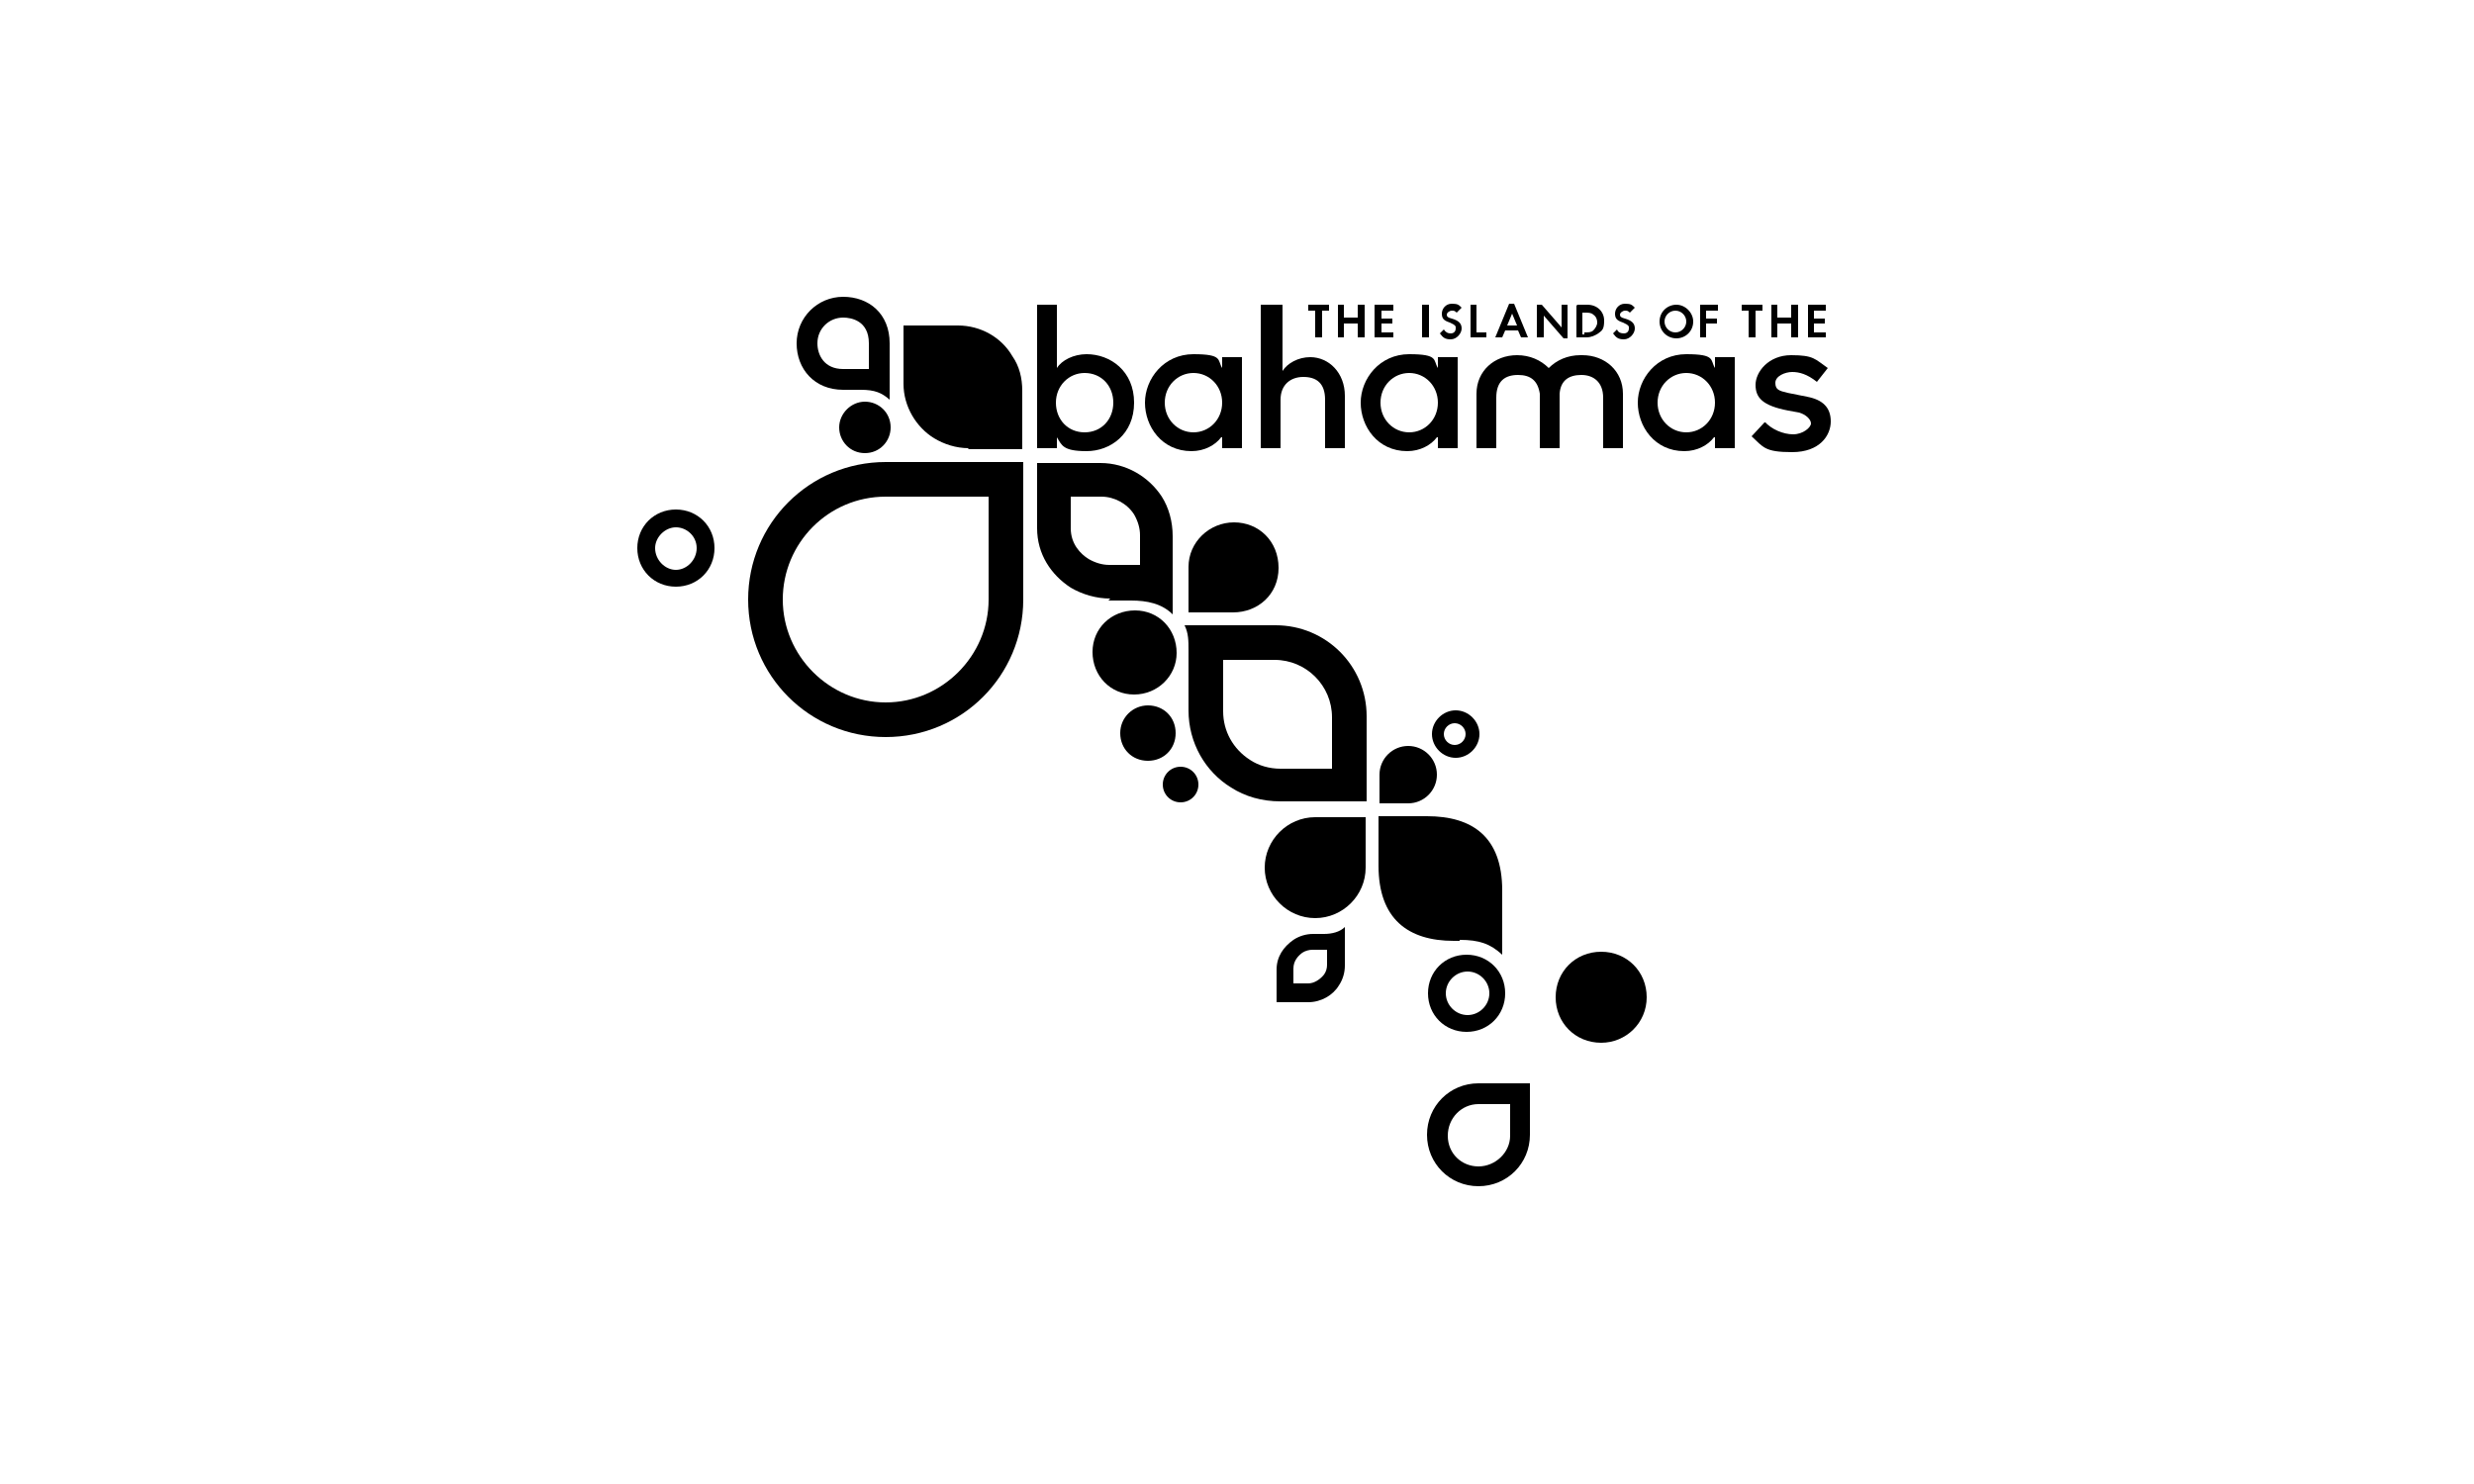 <svg xmlns="http://www.w3.org/2000/svg" id="Calque_1" viewBox="0 0 250 150"><defs><style> .st0 { fill: #fff; } </style></defs><rect class="st0" width="250" height="150"></rect><path d="M159.7,35.9c-1.3,0-2.4.5-3.2,1.3-.8-.8-1.9-1.3-3.2-1.3-2.3,0-4.1,1.6-4.1,3.9v5.5h2v-5.1c0-1.7.9-2.3,2.2-2.3s2,.6,2.2,1.9v5.5h2v-5.5c.1-1.4,1-1.9,2.2-1.9s2.2.7,2.2,2.3v5.1h2v-5.5c0-2.3-1.8-3.9-4.1-3.9"></path><path d="M104.8,30.8h2v6.4h0c.5-.8,1.7-1.4,3-1.4,2.4,0,4.8,1.7,4.8,4.9s-2.4,4.9-4.8,4.9-2.5-.6-3-1.4h0v1.1h-2v-14.5ZM109.6,37.7c-1.6,0-2.9,1.3-2.9,3s1.2,3,2.9,3,2.9-1.3,2.9-3-1.2-3-2.9-3"></path><path d="M123.4,44.2h0c-.6.8-1.7,1.4-3,1.4-3,0-4.7-2.5-4.7-4.9s1.9-4.9,4.9-4.9,2.4.6,2.9,1.4h0v-1.1h2v9.2h-2v-1.1h0ZM120.6,43.7c1.6,0,2.9-1.3,2.9-3s-1.3-3-2.9-3-2.9,1.3-2.9,3,1.3,3,2.9,3"></path><path d="M127.6,30.8h2v6.7h0c.5-.8,1.6-1.4,2.8-1.4,1.9,0,3.5,1.6,3.5,3.9v5.3h-2v-4.9c0-1.7-.9-2.3-2.2-2.3s-2.3.8-2.3,2.3v4.9h-2v-14.5h0Z"></path><path d="M145.2,44.2h0c-.6.8-1.7,1.4-3,1.4-3,0-4.7-2.5-4.7-4.9s1.9-4.9,4.9-4.9,2.4.6,2.9,1.4h0v-1.1h2v9.2h-2v-1.1h0ZM142.4,43.7c1.6,0,2.9-1.3,2.9-3s-1.3-3-2.9-3-2.9,1.3-2.9,3,1.3,3,2.9,3"></path><path d="M173.2,44.2h0c-.6.8-1.7,1.4-3,1.4-3,0-4.7-2.5-4.7-4.9s1.9-4.9,4.9-4.9,2.4.6,2.9,1.4h0v-1.1h2v9.2h-2v-1.1h0ZM170.4,43.7c1.6,0,2.9-1.3,2.9-3s-1.3-3-2.9-3-2.9,1.3-2.9,3,1.3,3,2.9,3"></path><path d="M178.3,42.6c.7.8,1.9,1.3,2.9,1.3s1.8-.7,1.8-1.1-.5-.9-1.2-1.1l-1.1-.2c-2.6-.5-3.3-1.3-3.3-2.6s1.3-3,3.6-3,2.4.4,3.7,1.3l-1.1,1.4c-1-.8-1.8-1-2.5-1s-1.7.4-1.7,1.1.4.8,1.2,1l2,.4c1.6.3,2.4,1.1,2.4,2.5s-1.1,3.1-3.9,3.1-2.9-.5-4.1-1.6l1.3-1.4h.1Z"></path><polygon points="176.7 34.1 176.7 31.4 176 31.4 176 30.8 178.1 30.8 178.1 31.4 177.4 31.4 177.4 34.1 176.7 34.1"></polygon><polygon points="181 32.1 181 30.8 181.7 30.8 181.7 34.1 181 34.1 181 32.7 179.6 32.7 179.6 34.1 179 34.1 179 30.8 179.6 30.8 179.6 32.1 181 32.1"></polygon><polygon points="183.3 31.4 183.3 32.2 184.4 32.2 184.4 32.7 183.3 32.7 183.3 33.6 184.5 33.6 184.5 34.1 182.7 34.1 182.7 30.8 184.5 30.8 184.5 31.4 183.3 31.4"></polygon><polygon points="132.9 34.1 132.9 31.4 132.2 31.4 132.2 30.8 134.3 30.8 134.3 31.4 133.6 31.4 133.6 34.1 132.9 34.1"></polygon><polygon points="137.2 32.1 137.2 30.8 137.9 30.8 137.9 34.1 137.2 34.1 137.2 32.7 135.8 32.7 135.8 34.1 135.2 34.1 135.2 30.8 135.8 30.8 135.8 32.1 137.2 32.1"></polygon><polygon points="139.6 31.4 139.6 32.2 140.7 32.2 140.7 32.7 139.6 32.7 139.6 33.6 140.8 33.6 140.8 34.1 138.9 34.1 138.9 30.8 140.8 30.8 140.8 31.4 139.6 31.4"></polygon><rect x="143.7" y="30.8" width=".7" height="3.3"></rect><path d="M147.2,31.6c-.2-.2-.3-.2-.5-.2s-.5.2-.5.4.1.3.5.4c.7.2,1,.5,1,1s-.5,1.1-1.1,1.1-.8-.2-1.1-.6l.4-.4c.2.3.4.4.7.4s.5-.2.5-.5,0-.2-.2-.4c0,0-.2-.1-.4-.2-.6-.2-.8-.4-.8-.9s.4-1,1-1,.7.1,1,.4l-.4.4h0Z"></path><polygon points="149.2 33.6 150.2 33.6 150.2 34.1 148.6 34.1 148.6 30.8 149.2 30.8 149.2 33.6"></polygon><path d="M152.1,33.4l-.3.7h-.7l1.4-3.4h.5l1.4,3.4h-.7l-.3-.7h-1.4,0ZM152.8,31.7l-.5,1.2h1l-.5-1.2Z"></path><polygon points="155.3 30.8 155.8 30.8 157.8 33.1 157.8 30.8 158.4 30.8 158.4 34.2 158 34.2 156 31.9 156 34.1 155.3 34.1 155.3 30.8"></polygon><path d="M159.4,30.8h1c1,0,1.7.7,1.7,1.6s-.2,1-.6,1.3c-.3.2-.7.4-1.2.4h-1v-3.2h0ZM160.1,33.6c.4,0,.7,0,.9-.2s.4-.5.4-.8-.1-.6-.4-.8c-.2-.2-.5-.2-.9-.2h-.2v2.2s.2,0,.2,0Z"></path><path d="M164.7,31.6c-.2-.2-.3-.2-.5-.2s-.5.2-.5.4.1.3.5.4c.7.2,1,.5,1,1s-.5,1.1-1.1,1.1-.8-.2-1.1-.6l.4-.4c.1.3.4.4.7.4s.5-.2.5-.5,0-.2-.2-.4c0,0-.2-.1-.4-.2-.6-.2-.8-.4-.8-.9s.4-1,1-1,.7.1,1,.4l-.4.4h0Z"></path><path d="M171.1,32.5c0,1-.8,1.7-1.7,1.7s-1.7-.7-1.7-1.7.8-1.7,1.7-1.7,1.7.8,1.7,1.7M168.2,32.5c0,.6.5,1.1,1.1,1.1s1.1-.5,1.1-1.1-.5-1.1-1.1-1.1-1.1.5-1.1,1.1"></path><polygon points="172.4 31.4 172.4 32.2 173.5 32.2 173.5 32.7 172.4 32.7 172.4 34.1 171.8 34.1 171.8 30.8 173.6 30.8 173.6 31.4 172.4 31.4"></polygon><path d="M161.8,105.4c2.5,0,4.6-2,4.6-4.6s-2-4.6-4.6-4.6-4.6,2-4.6,4.6,2,4.6,4.6,4.6"></path><path d="M128.8,63.2h-9.1c.4.8.4,1.6.4,2.5v6.1c0,3.3,1.7,6.2,4.3,7.8,1.4.9,3.1,1.4,5,1.4h8.7v-8.6h0c0-5.1-4.1-9.2-9.2-9.2M128.8,66.7c3.2,0,5.8,2.6,5.8,5.8v5.2h-5.2c-1.1,0-2.2-.3-3.1-.9-1.7-1.1-2.7-2.9-2.7-4.9v-5.2h5.3Z"></path><path d="M118.9,66c0,2.3-1.9,4.2-4.3,4.2s-4.2-1.9-4.2-4.3,1.9-4.2,4.3-4.2,4.2,1.9,4.2,4.3M116,71.3c-1.5,0-2.8,1.2-2.8,2.8s1.2,2.8,2.8,2.8,2.8-1.2,2.8-2.8-1.2-2.8-2.8-2.8M119.3,77.5c-1,0-1.8.8-1.8,1.8s.8,1.8,1.8,1.8,1.8-.8,1.8-1.8-.8-1.8-1.8-1.8"></path><path d="M152.1,100.4c0,2.2-1.7,3.9-3.9,3.9s-3.9-1.7-3.9-3.9,1.7-3.9,3.9-3.9,3.9,1.7,3.9,3.9M146.1,100.4c0,1.2,1,2.2,2.2,2.2s2.2-1,2.2-2.2-1-2.2-2.2-2.2-2.2,1-2.2,2.2"></path><path d="M147.5,95c2,0,3.1.4,4.3,1.5v-6.5c0-5.4-3-7.5-7.6-7.5h-4.9v5c0,5.4,3,7.6,7.6,7.6h.6Z"></path><path d="M90,43.2c0,1.4-1.1,2.6-2.6,2.6s-2.6-1.2-2.6-2.6,1.2-2.6,2.6-2.6,2.6,1.1,2.6,2.6"></path><path d="M89.5,46.7h13.9v13.9c0,7.7-6.2,13.9-13.9,13.9s-13.9-6.2-13.9-13.9,6.2-13.9,13.9-13.9M89.5,50.2c-5.8,0-10.4,4.7-10.4,10.4s4.7,10.4,10.4,10.4,10.4-4.7,10.4-10.4v-10.4h-10.4Z"></path><path d="M85.2,39.4c-2.9,0-4.7-2.1-4.7-4.7s2.1-4.7,4.7-4.7,4.7,1.7,4.7,4.7v5.7c-.8-.7-1.5-1-2.9-1h-1.9M82.6,34.7c0,1.2.7,2.6,2.6,2.6h2.6v-2.6c0-2.3-1.8-2.6-2.6-2.6-1.4,0-2.6,1.1-2.6,2.6"></path><path d="M97.9,45.3c-1.3,0-2.5-.4-3.5-1-1.8-1.1-3.1-3.2-3.1-5.5v-5.9h5.5c2.3,0,4.4,1.2,5.5,3.1.7,1,1,2.2,1,3.5v5.9h-5.5,0Z"></path><path d="M112.2,60.5c-1.4,0-2.8-.4-4-1.1-2-1.3-3.4-3.4-3.4-6v-6.6h6.4c2.6,0,4.9,1.4,6.2,3.4.7,1.1,1.1,2.5,1.1,4v7.9c-1.1-1.1-2.6-1.4-4.2-1.4h-2.3,0ZM108.2,50.2v3.2c0,1.6,1,2.6,1.8,3.1.7.4,1.4.6,2.1.6h3.1v-3c0-.7-.2-1.4-.6-2.1-.7-1.1-2-1.8-3.3-1.8h-3.1Z"></path><path d="M132.7,94.4c-.7,0-1.4.2-2,.6-1,.7-1.7,1.7-1.7,3v3.3h3.2c1.3,0,2.5-.7,3.1-1.7.4-.6.6-1.3.6-2v-3.9c-.5.5-1.3.7-2.1.7h-1.2ZM130.7,99.5v-1.6c0-.8.5-1.3.9-1.6.3-.2.7-.3,1-.3h1.5v1.5c0,.4-.1.7-.3,1-.4.5-1,.9-1.6.9h-1.5Z"></path><path d="M120.1,57.4v4.5h4.5c2.5,0,4.6-1.8,4.6-4.5s-2-4.6-4.5-4.6-4.6,2-4.6,4.5"></path><path d="M149.4,109.5h5.2v5.2c0,2.9-2.3,5.2-5.2,5.2s-5.2-2.3-5.2-5.2,2.3-5.2,5.2-5.2M149.4,111.6c-1.7,0-3.1,1.4-3.1,3.2s1.4,3.1,3.1,3.1,3.2-1.4,3.2-3.1v-3.2h-3.2Z"></path><path d="M132.9,82.6h5.1v5.1c0,2.8-2.3,5.1-5.1,5.1s-5.1-2.3-5.1-5.1,2.3-5.1,5.1-5.1"></path><path d="M72.2,55.4c0,2.2-1.7,3.9-3.9,3.9s-3.9-1.7-3.9-3.9,1.7-3.9,3.9-3.9,3.9,1.7,3.9,3.9M66.2,55.4c0,1.2,1,2.2,2.1,2.2s2.1-1,2.1-2.2-1-2.1-2.1-2.1-2.1,1-2.1,2.1"></path><path d="M139.4,78.3v2.9h2.9c1.6,0,2.9-1.3,2.9-2.9s-1.3-2.9-2.9-2.9-2.9,1.3-2.9,2.9"></path><path d="M149.5,74.2c0,1.3-1.1,2.4-2.4,2.4s-2.4-1.1-2.4-2.4,1.1-2.4,2.4-2.4,2.4,1.1,2.4,2.4M145.9,74.2c0,.6.5,1.1,1.1,1.1s1.1-.5,1.1-1.1-.5-1.1-1.1-1.1-1.1.5-1.1,1.1"></path></svg>